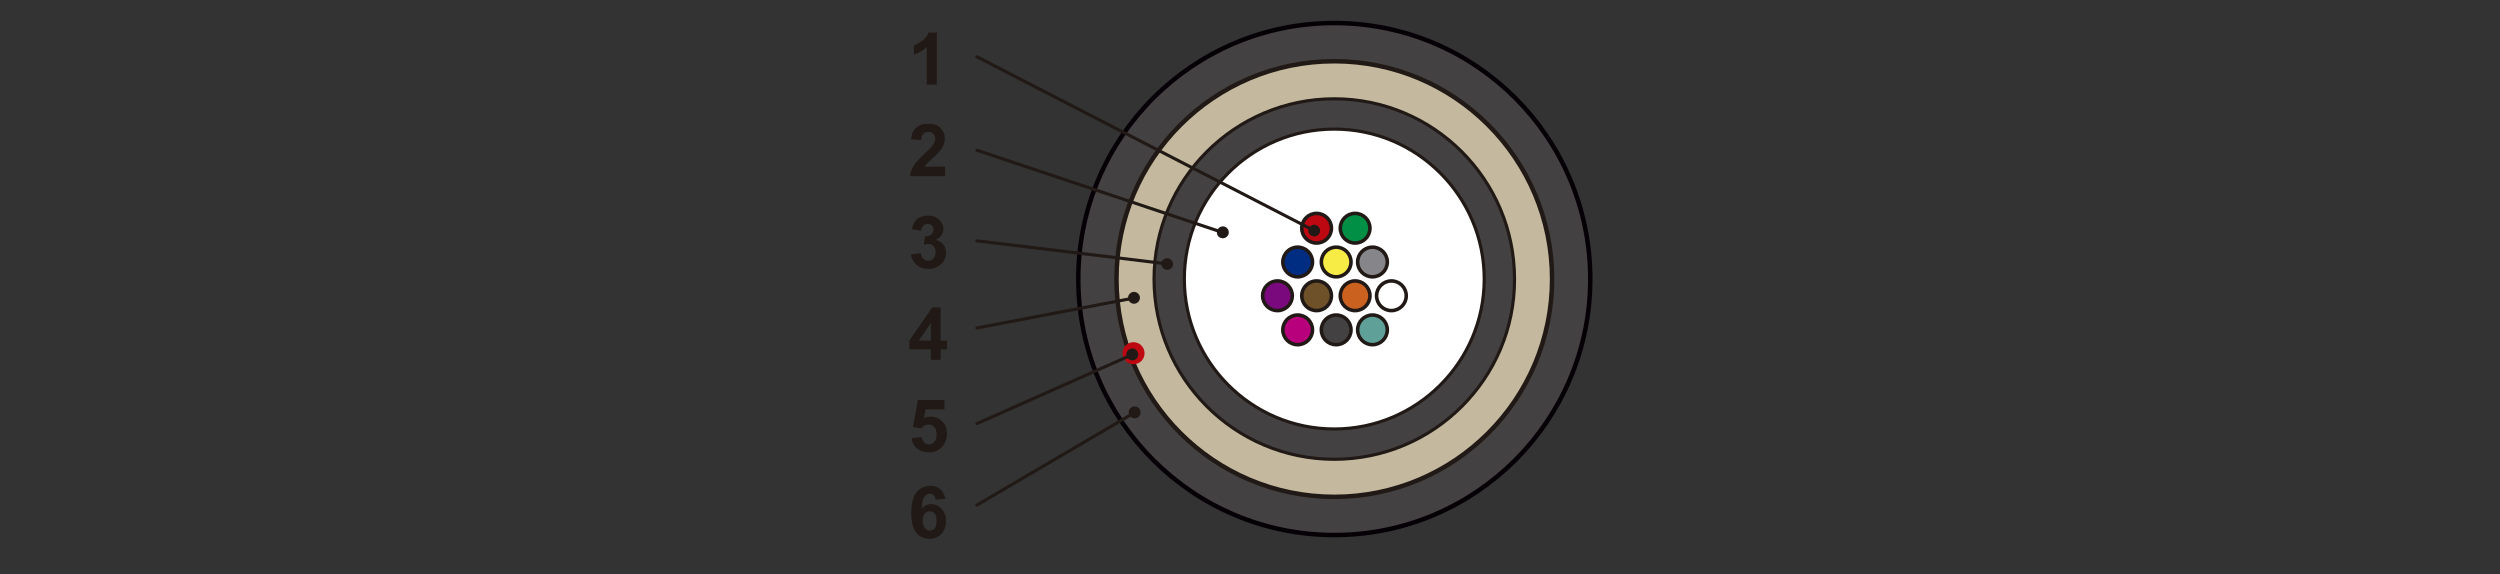 <?xml version="1.0" encoding="utf-8"?>
<!-- Generator: Adobe Illustrator 28.0.0, SVG Export Plug-In . SVG Version: 6.00 Build 0)  -->
<svg version="1.1" id="Capa_1" xmlns="http://www.w3.org/2000/svg" xmlns:xlink="http://www.w3.org/1999/xlink" x="0px" y="0px"
	 viewBox="0 0 792 181.9" style="enable-background:new 0 0 792 181.9;" xml:space="preserve">
<rect x="0" y="0" width="792" height="181.9" fill="#333333" stroke="none"/>
<style type="text/css">
	.st0{fill:#434142;stroke:#050006;stroke-width:1.417;stroke-miterlimit:10;}
	.st1{fill:#C4B99E;stroke:#211915;stroke-width:1.417;stroke-miterlimit:10;}
	.st2{fill:#FFFFFF;}
	.st3{fill:#434142;stroke:#211915;stroke-miterlimit:10;}
	.st4{fill:#BE0811;stroke:#211915;stroke-width:1.134;stroke-miterlimit:10;}
	.st5{fill:#008F45;stroke:#211915;stroke-width:1.134;stroke-miterlimit:10;}
	.st6{fill:#6E5128;stroke:#211915;stroke-width:1.134;stroke-miterlimit:10;}
	.st7{fill:#7B097E;stroke:#211915;stroke-width:1.134;stroke-miterlimit:10;}
	.st8{fill:#CA611F;stroke:#211915;stroke-width:1.134;stroke-miterlimit:10;}
	.st9{fill:#FFFFFF;stroke:#211915;stroke-width:1.134;stroke-miterlimit:10;}
	.st10{fill:#002D81;stroke:#211915;stroke-width:1.134;stroke-miterlimit:10;}
	.st11{fill:#F7EB45;stroke:#211915;stroke-width:1.134;stroke-miterlimit:10;}
	.st12{fill:#868589;stroke:#211915;stroke-width:1.134;stroke-miterlimit:10;}
	.st13{fill:#B9007C;stroke:#211915;stroke-width:1.134;stroke-miterlimit:10;}
	.st14{fill:#434142;stroke:#211915;stroke-width:1.134;stroke-miterlimit:10;}
	.st15{fill:#5FA098;stroke:#211915;stroke-width:1.134;stroke-miterlimit:10;}
	.st16{fill:#BE0811;}
	.st17{fill:#211915;}
	.st18{fill:none;stroke:#211915;stroke-width:0.992;stroke-linecap:round;stroke-linejoin:round;}
</style>
<g>
	<g>
		<circle class="st0" cx="422.7" cy="88.4" r="81.1"/>
		<circle class="st1" cx="422.7" cy="88.4" r="69"/>
		<g>
			<circle class="st2" cx="422.7" cy="88.4" r="52.3"/>
			<path class="st3" d="M422.7,145.5c-31.5,0-57.1-25.6-57.1-57.1c0-31.5,25.6-57.1,57.1-57.1s57.1,25.6,57.1,57.1
				C479.9,119.9,454.2,145.5,422.7,145.5z M422.7,40.9c-26.2,0-47.5,21.3-47.5,47.5s21.3,47.5,47.5,47.5c26.2,0,47.5-21.3,47.5-47.5
				S448.9,40.9,422.7,40.9z"/>
		</g>
		<g>
			<circle class="st4" cx="417.1" cy="72.3" r="4.7"/>
			<circle class="st5" cx="429.3" cy="72.3" r="4.7"/>
			<circle class="st6" cx="417.1" cy="93.7" r="4.7"/>
			<circle class="st7" cx="404.7" cy="93.7" r="4.7"/>
			<circle class="st8" cx="429.3" cy="93.7" r="4.7"/>
			<circle class="st9" cx="440.8" cy="93.7" r="4.7"/>
			<circle class="st10" cx="411.1" cy="83" r="4.7"/>
			<circle class="st11" cx="423.3" cy="83" r="4.7"/>
			<circle class="st12" cx="434.8" cy="83" r="4.7"/>
			<circle class="st13" cx="411.1" cy="104.5" r="4.7"/>
			<circle class="st14" cx="423.3" cy="104.5" r="4.7"/>
			<circle class="st15" cx="434.8" cy="104.5" r="4.7"/>
		</g>
		<circle class="st16" cx="359.1" cy="111.9" r="3.5"/>
	</g>
	<g>
		<path class="st17" d="M296.8,26.8h-3.2V14.9c-1.2,1.1-2.5,1.9-4.1,2.4v-2.9c0.8-0.3,1.7-0.8,2.7-1.5c1-0.8,1.6-1.6,2-2.6h2.6V26.8
			z"/>
	</g>
	<g>
		<path class="st17" d="M299.4,52.9v2.9h-11.1c0.1-1.1,0.5-2.2,1.1-3.2c0.6-1,1.8-2.3,3.6-4c1.4-1.3,2.3-2.2,2.6-2.7
			c0.4-0.7,0.7-1.3,0.7-1.9c0-0.7-0.2-1.2-0.6-1.6c-0.4-0.4-0.9-0.6-1.6-0.6c-0.7,0-1.2,0.2-1.6,0.6c-0.4,0.4-0.6,1.1-0.7,2
			l-3.2-0.3c0.2-1.7,0.8-3,1.8-3.8c1-0.8,2.2-1.1,3.7-1.1c1.6,0,2.9,0.4,3.8,1.3c0.9,0.9,1.4,2,1.4,3.3c0,0.7-0.1,1.5-0.4,2.1
			c-0.3,0.7-0.7,1.4-1.3,2.1c-0.4,0.5-1.1,1.2-2.1,2.1c-1,0.9-1.6,1.5-1.9,1.8c-0.3,0.3-0.5,0.6-0.6,0.9H299.4z"/>
	</g>
	<g>
		<path class="st17" d="M288.6,80.6l3.1-0.4c0.1,0.8,0.4,1.4,0.8,1.8c0.4,0.4,0.9,0.6,1.6,0.6c0.7,0,1.2-0.2,1.6-0.7
			c0.4-0.5,0.7-1.2,0.7-2c0-0.8-0.2-1.4-0.6-1.9c-0.4-0.5-1-0.7-1.6-0.7c-0.4,0-0.9,0.1-1.5,0.2l0.3-2.6c0.9,0,1.5-0.2,2-0.6
			c0.5-0.4,0.7-0.9,0.7-1.6c0-0.6-0.2-1-0.5-1.3c-0.3-0.3-0.8-0.5-1.3-0.5c-0.5,0-1,0.2-1.4,0.6c-0.4,0.4-0.6,0.9-0.7,1.6l-2.9-0.5
			c0.2-1,0.5-1.8,0.9-2.4c0.4-0.6,1-1.1,1.7-1.4c0.7-0.3,1.6-0.5,2.5-0.5c1.6,0,2.8,0.5,3.7,1.5c0.8,0.8,1.2,1.7,1.2,2.7
			c0,1.4-0.8,2.6-2.4,3.5c0.9,0.2,1.7,0.7,2.3,1.4c0.6,0.7,0.9,1.6,0.9,2.6c0,1.4-0.5,2.7-1.6,3.7c-1.1,1-2.4,1.5-4,1.5
			c-1.5,0-2.7-0.4-3.7-1.3C289.4,83.1,288.8,82,288.6,80.6z"/>
	</g>
	<g>
		<path class="st17" d="M294.9,114v-3.3h-6.8v-2.8l7.2-10.5h2.7v10.5h2v2.8h-2v3.3H294.9z M294.9,107.9v-5.6l-3.8,5.6H294.9z"/>
	</g>
	<g>
		<path class="st17" d="M288.8,138.8l3.2-0.3c0.1,0.7,0.4,1.3,0.8,1.7c0.4,0.4,1,0.6,1.5,0.6c0.7,0,1.2-0.3,1.7-0.8
			c0.5-0.5,0.7-1.3,0.7-2.4c0-1-0.2-1.8-0.7-2.3c-0.5-0.5-1-0.8-1.8-0.8c-0.9,0-1.7,0.4-2.4,1.2l-2.6-0.4l1.6-8.6h8.4v3h-6l-0.5,2.8
			c0.7-0.4,1.4-0.5,2.2-0.5c1.4,0,2.6,0.5,3.6,1.5c1,1,1.5,2.3,1.5,4c0,1.4-0.4,2.6-1.2,3.6c-1.1,1.5-2.6,2.2-4.5,2.2
			c-1.5,0-2.8-0.4-3.7-1.2C289.5,141.3,289,140.2,288.8,138.8z"/>
	</g>
	<g>
		<path class="st17" d="M299.5,158l-3.1,0.3c-0.1-0.6-0.3-1.1-0.6-1.4c-0.3-0.3-0.7-0.5-1.2-0.5c-0.7,0-1.2,0.3-1.7,0.9
			c-0.5,0.6-0.8,1.9-0.9,3.8c0.8-0.9,1.8-1.4,2.9-1.4c1.3,0,2.5,0.5,3.4,1.5c0.9,1,1.4,2.3,1.4,3.9c0,1.7-0.5,3-1.5,4.1
			c-1,1-2.3,1.5-3.8,1.5c-1.7,0-3-0.6-4.1-1.9c-1.1-1.3-1.6-3.4-1.6-6.4c0-3,0.6-5.2,1.7-6.5c1.1-1.3,2.6-2,4.4-2
			c1.3,0,2.3,0.4,3.1,1.1C298.7,155.7,299.2,156.7,299.5,158z M292.3,164.9c0,1,0.2,1.8,0.7,2.4c0.5,0.6,1,0.8,1.6,0.8
			c0.6,0,1.1-0.2,1.5-0.7c0.4-0.5,0.6-1.2,0.6-2.3c0-1.1-0.2-1.9-0.6-2.4c-0.4-0.5-0.9-0.7-1.6-0.7c-0.6,0-1.1,0.2-1.5,0.7
			C292.5,163.3,292.3,164,292.3,164.9z"/>
	</g>
	<g>
		<g>
			<line class="st18" x1="309.5" y1="18" x2="416.4" y2="73.1"/>
			<g>
				<path class="st17" d="M415.5,74.7c0.9,0.5,2,0.1,2.5-0.8s0.1-2-0.8-2.5c-0.9-0.5-2-0.1-2.5,0.8
					C414.2,73.1,414.5,74.2,415.5,74.7z"/>
			</g>
		</g>
	</g>
	<g>
		<g>
			<line class="st18" x1="309.5" y1="47.6" x2="387.5" y2="73.7"/>
			<g>
				<path class="st17" d="M386.8,75.4c1,0.3,2-0.2,2.4-1.2c0.3-1-0.2-2-1.2-2.4c-1-0.3-2,0.2-2.4,1.2
					C385.3,74.1,385.8,75.1,386.8,75.4z"/>
			</g>
		</g>
	</g>
	<g>
		<g>
			<line class="st18" x1="309.5" y1="76.3" x2="369.8" y2="83.6"/>
			<g>
				<path class="st17" d="M369.5,85.5c1,0.1,2-0.6,2.1-1.6c0.1-1-0.6-2-1.6-2.1c-1-0.1-2,0.6-2.1,1.6
					C367.8,84.4,368.5,85.3,369.5,85.5z"/>
			</g>
		</g>
	</g>
	<g>
		<g>
			<line class="st18" x1="309.5" y1="103.9" x2="359.3" y2="94.4"/>
			<g>
				<path class="st17" d="M359.6,96.2c1-0.2,1.7-1.2,1.5-2.2c-0.2-1-1.2-1.7-2.2-1.5c-1,0.2-1.7,1.2-1.5,2.2S358.6,96.4,359.6,96.2z
					"/>
			</g>
		</g>
	</g>
	<g>
		<g>
			<line class="st18" x1="309.5" y1="134.2" x2="358.8" y2="112.3"/>
			<g>
				<path class="st17" d="M359.5,114c0.9-0.4,1.4-1.5,0.9-2.5c-0.4-0.9-1.5-1.4-2.5-0.9c-0.9,0.4-1.4,1.5-0.9,2.5
					C357.5,114,358.6,114.5,359.5,114z"/>
			</g>
		</g>
	</g>
	<g>
		<g>
			<line class="st18" x1="309.5" y1="160" x2="359.6" y2="130.6"/>
			<g>
				<path class="st17" d="M360.4,132.3c0.9-0.5,1.2-1.7,0.7-2.6c-0.5-0.9-1.7-1.2-2.6-0.7s-1.2,1.7-0.7,2.6
					C358.4,132.5,359.5,132.8,360.4,132.3z"/>
			</g>
		</g>
	</g>
</g>
</svg>
